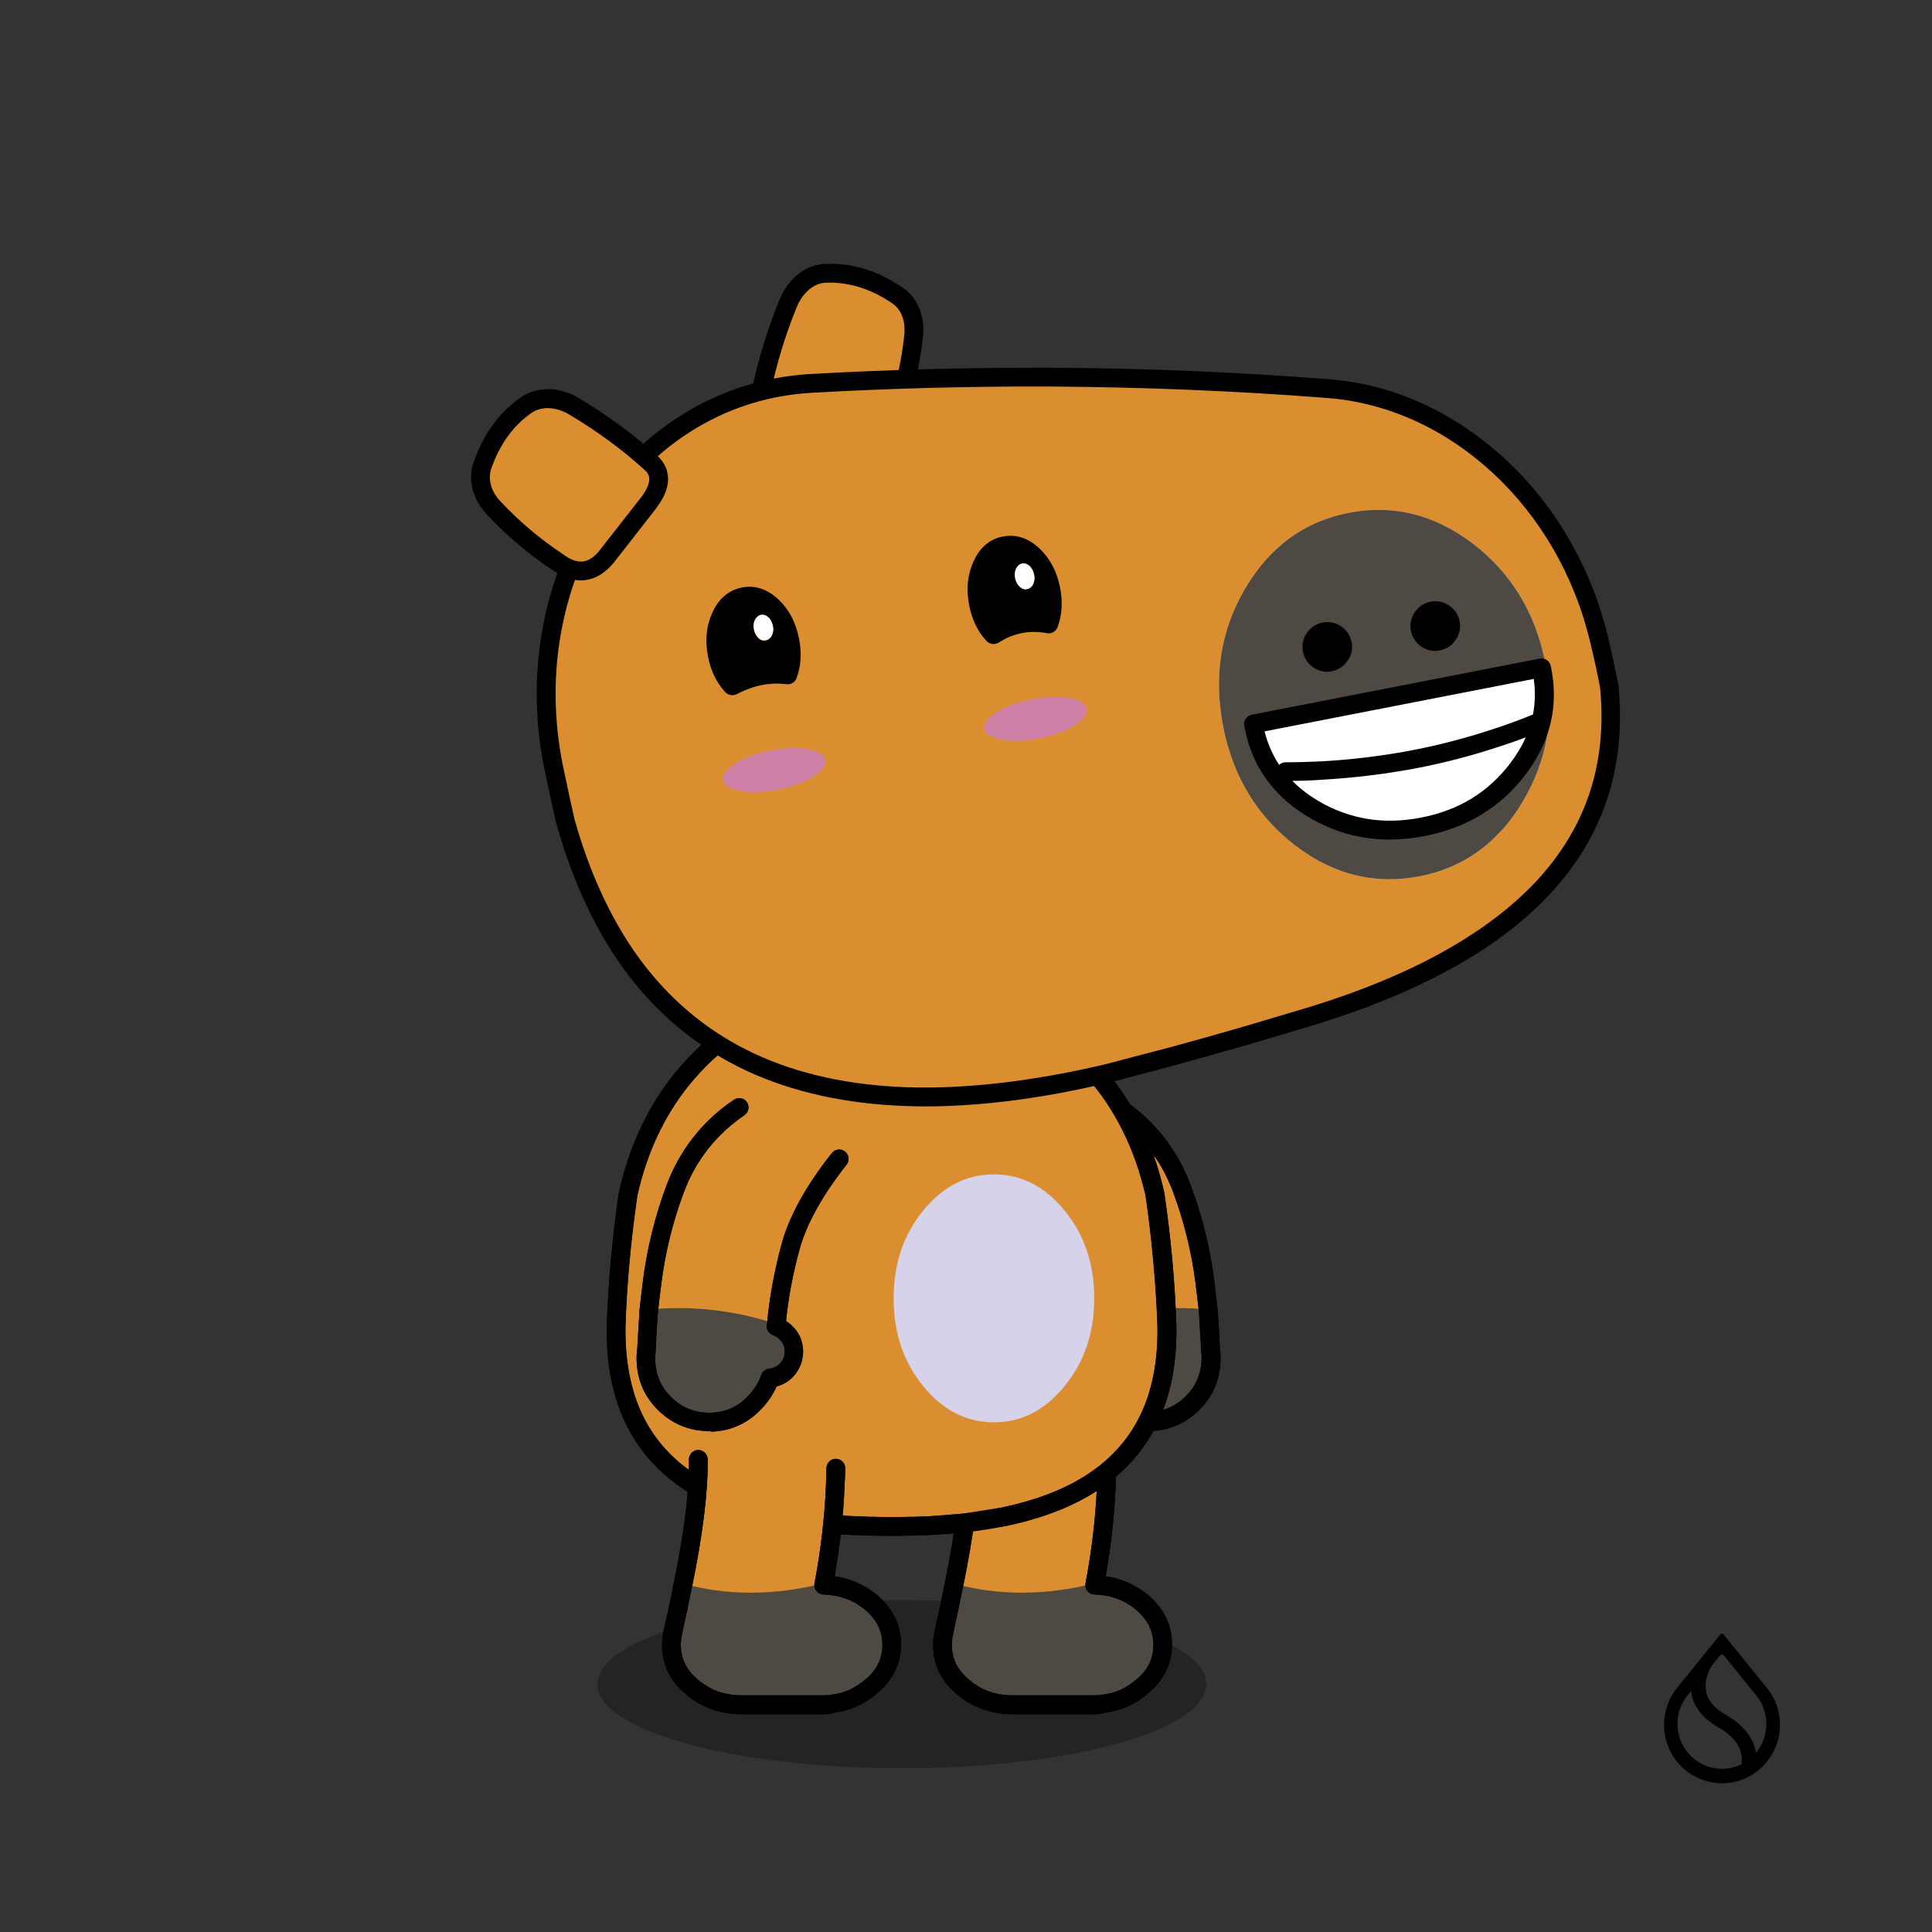 <svg version="1.1" xmlns="http://www.w3.org/2000/svg" xmlns:xlink="http://www.w3.org/1999/xlink" x="0px" y="0px" viewBox="0 0 3000 3000"><rect x="0" y="0" width="3000" height="3000" fill="#333333" stroke="none"/><ellipse opacity="0.3" cx="1400.4" cy="2615.2" rx="472.8" ry="130.6"></ellipse><g transform="matrix(-2.917, 0, 0, 2.917, 1880.95,1719.3)"><g transform="matrix(1, 0, 0, 1, 0, 0)"><path fill="#DA8E2F" d="M15.6,43.5c-6,16-10,32.3-12.1,49.1c-0.7,5.4-1.3,10.8-1.9,16.1c22.8-2.2,45.5,0.3,68,7.7
        c1.2-14,3.8-28.1,7.7-42.3c3.9-14.2,12.5-29.8,25.9-46.8L49.7,0C33.7,10.8,22.4,25.3,15.6,43.5z"></path><path fill="#4e4943" d="M74.5,118.4c-1.4-1.4-3.1-2.4-5-3c-22.6-7.4-45.2-9.9-68-7.7c-0.5,6.7-0.9,13.5-1.2,20.5
    C0,130-0.1,131.8,0,133.8c0.3,9.3,3.8,17.1,10.5,23.4c6.8,6.4,14.9,9.4,24.2,9.1c9.3-0.3,17.2-3.8,23.5-10.7
    c3.6-3.7,6.2-8,7.9-12.8c3.6-0.4,6.6-1.9,8.9-4.4c2.6-2.9,3.9-6.4,3.8-10.2C78.9,124.4,77.4,121.1,74.5,118.4z"></path></g><path d="M33.7,172.4c0.4,0,0.8,0,1.3,0c10.6-0.3,19.7-4.4,27-12.3c3.3-3.5,6-7.5,7.9-11.8c3.5-0.9,6.5-2.7,9-5.4c0,0,0,0,0,0
    c3.5-3.9,5.2-8.5,5.1-13.7c0,0,0,0,0,0c-0.2-5.3-2.2-9.7-6-13.3c-1-0.9-2-1.7-3.1-2.4c1.3-12.5,3.7-25.3,7.2-38.1
    c3.7-13.5,12.1-28.7,25-45.1c1.7-2.2,1.3-5.3-0.8-7c-2.2-1.7-5.3-1.3-7,0.8C85.5,41.6,76.5,57.9,72.4,72.7
    c-3.9,14.5-6.5,29-7.8,43.1c0,0.4,0,0.8,0,1.2c0.1,0.7,0.4,1.4,0.8,2c0.4,0.6,0.9,1.1,1.6,1.5c0.3,0.2,0.7,0.4,1.1,0.5
    c1.1,0.4,2.1,1,3,1.9c0,0,0.1,0.1,0.1,0.1c1.9,1.7,2.8,3.7,2.9,6.3c0.1,2.6-0.7,4.8-2.5,6.7c-1.5,1.6-3.4,2.5-5.8,2.8
    c-1.9,0.2-3.5,1.5-4.2,3.3c-1.5,4.1-3.7,7.8-6.8,11c0,0,0,0,0,0c-5.5,5.9-12.1,8.9-20,9.1c-8,0.2-14.8-2.3-20.6-7.8
    c-5.8-5.5-8.7-12-9-19.9c0,0,0-0.1,0-0.1c-0.1-1.6,0-3.2,0.2-4.6c0-0.2,0-0.3,0-0.5c0.4-6.9,0.8-13.7,1.2-20.3
    c0.6-5.3,1.2-10.7,1.9-16c2.1-16.3,6.1-32.4,11.9-48c6.4-17.1,17.2-30.9,32.3-41.1c2.3-1.5,2.9-4.7,1.3-6.9
    c-1.5-2.3-4.7-2.9-6.9-1.3C30.1,7.2,18,22.7,10.9,41.7C4.8,58,0.7,74.8-1.5,91.9c-0.7,5.4-1.3,10.9-1.9,16.2c0,0,0,0.1,0,0.1
    c0,0.1,0,0.1,0,0.2c-0.5,6.6-0.9,13.4-1.2,20.3c-0.3,2-0.4,4.1-0.3,6.3c0.3,10.6,4.4,19.6,12.1,26.9
    C14.6,168.9,23.5,172.4,33.7,172.4z"></path></g><g transform="matrix(-2.917, 0, 0, 2.917, 1880.95,1719.3)"><g transform="matrix( 1, 0, 0, 1, 0,0) "><path d="M33.7,172.4c0.4,0,0.8,0,1.3,0c10.6-0.3,19.7-4.4,27-12.3c3.3-3.5,6-7.5,7.9-11.8c3.5-0.9,6.5-2.7,9-5.4c0,0,0,0,0,0
    c3.5-3.9,5.2-8.5,5.1-13.7c0,0,0,0,0,0c-0.2-5.3-2.2-9.7-6-13.3c-1-0.9-2-1.7-3.1-2.4c1.3-12.5,3.7-25.3,7.2-38.1
    c3.7-13.5,12.1-28.7,25-45.1c1.7-2.2,1.3-5.3-0.8-7c-2.2-1.7-5.3-1.3-7,0.8C85.5,41.6,76.5,57.9,72.4,72.7
    c-3.9,14.5-6.5,29-7.8,43.1c0,0.4,0,0.8,0,1.2c0.1,0.7,0.4,1.4,0.8,2c0.4,0.6,0.9,1.1,1.6,1.5c0.3,0.2,0.7,0.4,1.1,0.5
    c1.1,0.4,2.1,1,3,1.9c0,0,0.1,0.1,0.1,0.1c1.9,1.7,2.8,3.7,2.9,6.3c0.1,2.6-0.7,4.8-2.5,6.7c-1.5,1.6-3.4,2.5-5.8,2.8
    c-1.9,0.2-3.5,1.5-4.2,3.3c-1.5,4.1-3.7,7.8-6.8,11c0,0,0,0,0,0c-5.5,5.9-12.1,8.9-20,9.1c-8,0.2-14.8-2.3-20.6-7.8
    c-5.8-5.5-8.7-12-9-19.9c0,0,0-0.1,0-0.1c-0.1-1.6,0-3.2,0.2-4.6c0-0.2,0-0.3,0-0.5c0.4-6.9,0.8-13.7,1.2-20.3
    c0.6-5.3,1.2-10.7,1.9-16c2.1-16.3,6.1-32.4,11.9-48c6.4-17.1,17.2-30.9,32.3-41.1c2.3-1.5,2.9-4.7,1.3-6.9
    c-1.5-2.3-4.7-2.9-6.9-1.3C30.1,7.2,18,22.7,10.9,41.7C4.8,58,0.7,74.8-1.5,91.9c-0.7,5.4-1.3,10.9-1.9,16.2c0,0,0,0.1,0,0.1
    c0,0.1,0,0.1,0,0.2c-0.5,6.6-0.9,13.4-1.2,20.3c-0.3,2-0.4,4.1-0.3,6.3c0.3,10.6,4.4,19.6,12.1,26.9
    C14.6,168.9,23.5,172.4,33.7,172.4z"></path></g></g><g transform="matrix(2.917, 0, 0, 2.917, 1463.45,1961.9)"><g transform="matrix(1, 0, 0, 1, 0, 0)"><path fill="#DA8E2F" d="M6,171.3L6,171.3c23.5,6.5,48.4,6.5,74.9,0c3.3-18,5.3-35.2,6.1-51.5c0.2-5.5,0.3-9,0.3-10.5l-73.1-5
    C14.5,121.4,11.8,143.8,6,171.3z"></path><path fill="#4e4943" d="M6,170.4c-1.5,7.7-3.1,15.6-5,23.7c-0.7,2.6-1,5.3-1,8.1c0,8.8,3.7,16.3,11,22.4c7.3,6.3,16.2,9.4,26.6,9.4
    h43.2c1.8,0,3.5-0.2,5.2-0.4c5.4-0.7,10.3-2.4,14.7-5.1c1.9-1.1,3.7-2.4,5.4-3.9c7.4-6.1,11-13.5,11-22.4
    c0-8.8-3.7-16.4-11-22.6c-5.8-4.8-12.5-7.8-20.1-8.9c-1.6-0.2-3.3-0.4-5.1-0.4C54.5,176.9,29.5,176.9,6,170.4z"></path></g><path d="M80.8,240H37.6C26,240,16,236.4,7.8,229.4c-8.5-7-12.8-15.8-12.8-26.2c0-3.2,0.4-6.3,1.2-9.3c1.8-7.9,3.5-15.6,4.9-23.2
c0-0.1,0-0.3,0.1-0.4c5.6-27.1,8.4-49.3,8.1-65.9c0-2.8,2.2-5,4.9-5.1c0,0,0,0,0.1,0c2.7,0,5,2.2,5,4.9
c0.2,17.3-2.6,40.1-8.3,67.8c0,0.1,0,0.2-0.1,0.3c-1.5,7.7-3.2,15.7-5,23.8c0,0.1,0,0.1,0,0.2c-0.6,2.2-0.9,4.5-0.9,6.8
c0,7.3,3,13.4,9.2,18.5c0,0,0,0,0.1,0.1c6.5,5.5,14.1,8.2,23.3,8.2h43.2c1.6,0,3.1-0.1,4.6-0.4c0,0,0.1,0,0.1,0
c4.7-0.6,8.9-2,12.7-4.4c0,0,0.1-0.1,0.1-0.1c1.6-0.9,3.1-2,4.6-3.3c0.1-0.1,0.1-0.1,0.2-0.1c6.2-5.1,9.2-11.2,9.2-18.5
c0-7.3-3-13.5-9.3-18.8c-5.1-4.3-10.9-6.8-17.6-7.7c-1.4-0.2-2.9-0.3-4.4-0.4c-0.2,0-0.3,0-0.5,0c-0.6-0.1-1.1-0.2-1.6-0.5
c-0.7-0.3-1.3-0.8-1.7-1.4c-0.5-0.6-0.8-1.2-1-2c-0.1-0.5-0.2-1.1-0.1-1.7c0-0.2,0-0.3,0.1-0.5c3.3-17.6,5.3-34.7,6-50.8
c0.2-5.4,0.3-8.9,0.3-10.4c0.1-2.8,2.3-4.9,5.1-4.9c2.8,0.1,5,2.3,4.9,5.1c0,1.6-0.1,5-0.4,10.6c-0.6,14.9-2.4,30.6-5.2,46.8
c8.4,1.2,16,4.6,22.5,9.9c0,0,0,0,0,0c8.5,7.2,12.8,16.1,12.8,26.4c0,10.3-4.3,19.1-12.8,26.1c-1.9,1.7-4,3.2-6.1,4.4
c-5,3.1-10.6,5-16.6,5.8C84.9,239.8,82.9,240,80.8,240C80.9,240,80.9,240,80.8,240z"></path></g><g transform="matrix(2.917, 0, 0, 2.917, 1463.45,1961.9)"><g transform="matrix( 1, 0, 0, 1, 0,0) "><path d="M80.8,240H37.6C26,240,16,236.4,7.8,229.4c-8.5-7-12.8-15.8-12.8-26.2c0-3.2,0.4-6.3,1.2-9.3c1.8-7.9,3.5-15.6,4.9-23.2
c0-0.1,0-0.3,0.1-0.4c5.6-27.1,8.4-49.3,8.1-65.9c0-2.8,2.2-5,4.9-5.1c0,0,0,0,0.1,0c2.7,0,5,2.2,5,4.9
c0.2,17.3-2.6,40.1-8.3,67.8c0,0.1,0,0.2-0.1,0.3c-1.5,7.7-3.2,15.7-5,23.8c0,0.1,0,0.1,0,0.2c-0.6,2.2-0.9,4.5-0.9,6.8
c0,7.3,3,13.4,9.2,18.5c0,0,0,0,0.1,0.1c6.5,5.5,14.1,8.2,23.3,8.2h43.2c1.6,0,3.1-0.1,4.6-0.4c0,0,0.1,0,0.1,0
c4.7-0.6,8.9-2,12.7-4.4c0,0,0.1-0.1,0.1-0.1c1.6-0.9,3.1-2,4.6-3.3c0.1-0.1,0.1-0.1,0.2-0.1c6.2-5.1,9.2-11.2,9.2-18.5
c0-7.3-3-13.5-9.3-18.8c-5.1-4.3-10.9-6.8-17.6-7.7c-1.4-0.2-2.9-0.3-4.4-0.4c-0.2,0-0.3,0-0.5,0c-0.6-0.1-1.1-0.2-1.6-0.5
c-0.7-0.3-1.3-0.8-1.7-1.4c-0.5-0.6-0.8-1.2-1-2c-0.1-0.5-0.2-1.1-0.1-1.7c0-0.2,0-0.3,0.1-0.5c3.3-17.6,5.3-34.7,6-50.8
c0.2-5.4,0.3-8.9,0.3-10.4c0.1-2.8,2.3-4.9,5.1-4.9c2.8,0.1,5,2.3,4.9,5.1c0,1.6-0.1,5-0.4,10.6c-0.6,14.9-2.4,30.6-5.2,46.8
c8.4,1.2,16,4.6,22.5,9.9c0,0,0,0,0,0c8.5,7.2,12.8,16.1,12.8,26.4c0,10.3-4.3,19.1-12.8,26.1c-1.9,1.7-4,3.2-6.1,4.4
c-5,3.1-10.6,5-16.6,5.8C84.9,239.8,82.9,240,80.8,240C80.9,240,80.9,240,80.8,240z"></path></g></g><g transform="matrix(2.917, 0, 0, 2.917, 956.5,1516.1)"><g transform="matrix(1, 0, 0, 1, 0, 0)"><g><path fill="#DA8E2F" d="M293.3,186.1c-0.8-22.8-2.9-46.2-6.4-70.2c-5.8-25.7-16.5-47.5-32.3-65.5C241.5,35.6,225,23.3,205,13.8
					c-15-7.2-31.1-11.7-48.1-13.4h-0.1c-0.2,0-0.4-0.1-0.7-0.1c-0.7,0-1.5-0.1-2.2-0.1l-2.6,0c-0.2,0-0.4,0-0.6,0h-1.4
					c-0.3,0-0.7,0-1,0H145c-0.3,0-0.7,0-1.1,0c0,0-0.1,0-0.1,0h-1.2c-0.4,0-0.8,0-1.1,0c-1.1,0-2.1,0.1-3.2,0.1
					c-0.4,0-0.8,0.1-1.2,0.1c-17.2,1.7-33.5,6.2-48.8,13.5C44.2,34.9,16.9,69,6.4,115.9c-3.5,24-5.6,47.3-6.4,70.2
					c-1.3,69,43.7,104.5,134.8,106.6c0.5,0,1.1,0,1.6,0l5.4,0.1c0.3,0,0.7,0,1.1,0h0.9c0.1,0,0.1,0,0.1,0h1.1c0.3,0,0.5,0,0.8,0h2.9
					c0.2,0,0.4,0,0.5,0c0,0,0.1,0,0.2,0c0.6,0,1.3,0,1.9,0l5.4-0.1c0.5,0,1.1,0,1.6,0C249.6,290.6,294.5,255.1,293.3,186.1z"></path></g></g><g><path d="M151.4,297.8h-9.5c0,0-0.1,0-0.1,0l-5.4-0.1h-1.6c0,0-0.1,0-0.1,0c-23.1-0.5-43.6-3.2-60.9-8
				c-17.6-4.9-32.4-12-44.1-21.3C6,249.7-5.6,222-4.9,186c0,0,0-0.1,0-0.1c0.8-22.9,2.9-46.7,6.4-70.7c0-0.1,0-0.2,0.1-0.4
				C7,90.7,16.8,69.6,30.9,52C45,34.5,63.6,20.1,86.2,9.2c15.7-7.6,32.7-12.3,50.4-14c0,0,0.1,0,0.1,0c0.4,0,0.8-0.1,1.1-0.1
				c0.1,0,0.2,0,0.3,0l3-0.1c0.4,0,0.9-0.1,1.4-0.1h8.2c0.3,0,0.7,0,1,0.1l2.4,0.1c0.1,0,0.1,0,0.2,0c0.3,0,0.6,0,1,0
				c0.5,0,1,0.1,1.5,0.1c0,0,0,0,0,0c0.2,0,0.5,0.1,0.7,0.1c17.5,1.8,34.2,6.4,49.7,13.9c20.5,9.8,37.7,22.6,51.1,37.9
				c16.3,18.5,27.6,41.3,33.5,67.7c0,0.1,0.1,0.2,0.1,0.4c3.5,24,5.7,47.8,6.4,70.7c0,0,0,0.1,0,0.1c0.6,36-11,63.7-34.7,82.4
				c-11.7,9.3-26.6,16.4-44.1,21.3c-17.3,4.8-37.8,7.5-60.9,8c0,0-0.1,0-0.1,0h-1.6L151.4,297.8
				C151.5,297.8,151.5,297.8,151.4,297.8z M141.9,287.8h9.5l5.4-0.1c0,0,0.1,0,0.1,0h1.5c44.2-1,77.5-10.2,99-27.1
				c10.5-8.3,18.4-18.7,23.5-30.9c5.2-12.3,7.6-27,7.3-43.4c-0.8-22.4-2.9-45.8-6.3-69.4c-5.6-24.7-16.1-45.9-31.2-63.1
				c-12.6-14.3-28.7-26.2-48-35.5c-14.4-6.9-30-11.3-46.3-12.9c-0.1,0-0.3,0-0.4,0c-0.1,0-0.3,0-0.4-0.1c-0.7,0-1.3-0.1-2-0.1
				L151.2,5c-0.2,0-0.4,0-0.6,0h-8c-0.2,0-0.4,0-0.6,0c-0.1,0-0.2,0-0.3,0l-3.1,0.1c-0.3,0-0.7,0.1-1.1,0.1c-16.5,1.6-32.4,6-47,13
				c-21.3,10.2-38.7,23.7-51.8,40c-13.1,16.3-22.3,36-27.3,58.6c-3.4,23.6-5.6,46.9-6.3,69.4c-0.3,16.4,2.2,31.1,7.3,43.4
				c5.1,12.2,13,22.6,23.5,30.9c21.5,17,54.8,26.1,99,27.1h1.5c0,0,0.1,0,0.1,0L141.9,287.8z"></path></g></g><g transform="matrix(2.917, 0, 0, 2.917, 956.5,1516.1)"><g transform="matrix(1, 0, 0, 1, 0, 0)"><g fill="#D5D2EA"><path d="M201.2,105.4c-14.7,0-27.3,6.5-37.8,19.4c-10.4,12.9-15.6,28.4-15.6,46.6s5.2,33.7,15.6,46.6
        c10.5,12.9,23.1,19.4,37.8,19.4c14.7,0,27.3-6.5,37.7-19.4c10.5-12.9,15.7-28.4,15.7-46.6c0-18.2-5.2-33.8-15.7-46.6
        C228.5,111.9,215.9,105.4,201.2,105.4z"></path></g><path d="M151.4,297.8h-9.5c0,0-0.1,0-0.1,0l-5.4-0.1h-1.6c0,0-0.1,0-0.1,0c-2.8-0.1-5.6-0.2-8.3-0.3c-29.2-1.4-53.8-6.4-73.2-15 c-19.8-8.8-34.8-21.5-44.5-37.7C-0.7,228.7-5.4,209-4.9,186c0,0,0-0.1,0-0.1c0.8-22.9,2.9-46.7,6.4-70.7c0-0.1,0-0.2,0.1-0.4 C7,90.7,16.8,69.6,30.9,52C45,34.5,63.6,20.1,86.2,9.2c3.6-1.7,7.3-3.3,11-4.7c12.5-4.8,25.7-7.9,39.4-9.2c0,0,0.1,0,0.1,0l0.3,0 c0.3,0,0.5,0,0.8-0.1c0.1,0,0.2,0,0.3,0l3-0.1c0.4,0,0.9-0.1,1.4-0.1h8.2c0.3,0,0.7,0,1,0.1l2.4,0.1c0.1,0,0.1,0,0.2,0 c0.3,0,0.6,0,1,0c0.5,0,1,0.1,1.5,0.1c0,0,0,0,0,0c0.2,0,0.4,0.1,0.7,0.1c17.5,1.8,34.2,6.4,49.7,13.9c1.4,0.7,2.8,1.4,4.2,2.1 c21.4,10.9,39,25.2,52.4,42.4c13.4,17.2,22.8,37.8,28,61.1c0,0.1,0.1,0.2,0.1,0.4c3.5,24,5.7,47.8,6.4,70.7c0,0,0,0.1,0,0.1 c0.4,23-4.2,42.7-13.8,58.7c-11.4,19.2-30.1,33.3-55.6,42c-6.2,2.1-13,4-20,5.5c-0.9,0.2-1.8,0.4-2.6,0.5c-0.1,0-0.1,0-0.2,0 l-19.2,3c-0.1,0-0.3,0-0.4,0l-20.3,1.6c-0.1,0-0.2,0-0.2,0c-2.4,0.1-4.8,0.1-7.2,0.2c0,0-0.1,0-0.1,0h-1.6L151.4,297.8 C151.5,297.8,151.5,297.8,151.4,297.8z M141.9,287.8h9.5l5.4-0.1c0,0,0.1,0,0.1,0h1.5c2.3-0.1,4.7-0.1,7-0.2l20-1.6l19-3 c0.8-0.2,1.6-0.3,2.4-0.5c6.6-1.4,13-3.2,18.8-5.2c23.2-7.9,40.1-20.6,50.3-37.7c8.6-14.4,12.7-32.3,12.4-53.4 c-0.8-22.4-2.9-45.8-6.3-69.4c-4.9-21.8-13.7-41-26.1-57c-12.5-16-29-29.4-49-39.6c-1.3-0.7-2.6-1.3-4-2 c-14.4-6.9-30-11.3-46.3-12.9c-0.1,0-0.3,0-0.4,0c-0.1,0-0.3,0-0.4-0.1c-0.7,0-1.3-0.1-2-0.1L151.2,5c-0.2,0-0.4,0-0.6,0h-8 c-0.2,0-0.4,0-0.6,0c-0.1,0-0.2,0-0.3,0l-3.1,0.1c-0.2,0-0.5,0-0.8,0.1l-0.3,0c-12.8,1.2-25.1,4.1-36.8,8.6 c-3.5,1.3-6.9,2.8-10.3,4.4c-21.3,10.2-38.7,23.7-51.8,40c-13.1,16.3-22.3,36-27.3,58.6c-3.4,23.6-5.6,46.9-6.3,69.4 c-0.4,21.1,3.8,39,12.3,53.4c8.6,14.4,22.1,25.8,39.9,33.7c18.3,8.1,41.7,12.9,69.6,14.2c2.6,0.1,5.3,0.2,8,0.3h1.5 c0,0,0.1,0,0.1,0L141.9,287.8z"></path></g></g><g transform="matrix(2.917, 0, 0, 2.917, 1042.6,1961.9)"><g transform="matrix(1, 0, 0, 1, 0, 0)"><path fill="#DA8E2F" d="M6,171.3L6,171.3c23.5,6.5,48.4,6.5,74.9,0c3.3-18,5.3-35.2,6.1-51.5c0.2-5.5,0.3-9,0.3-10.5l-73.1-5
					C14.5,121.4,11.8,143.8,6,171.3z"></path><path fill="#4e4943" d="M6,170.4c-1.5,7.7-3.1,15.6-5,23.7c-0.7,2.6-1,5.3-1,8.1c0,8.8,3.7,16.3,11,22.4c7.3,6.3,16.2,9.4,26.6,9.4
    h43.2c1.8,0,3.5-0.2,5.2-0.4c5.4-0.7,10.3-2.4,14.7-5.1c1.9-1.1,3.7-2.4,5.4-3.9c7.4-6.1,11-13.5,11-22.4
    c0-8.8-3.7-16.4-11-22.6c-5.8-4.8-12.5-7.8-20.1-8.9c-1.6-0.2-3.3-0.4-5.1-0.4C54.5,176.9,29.5,176.9,6,170.4z"></path><path d="M80.8,240H37.6C26,240,16,236.4,7.8,229.4c-8.5-7-12.8-15.8-12.8-26.2c0-3.2,0.4-6.3,1.2-9.3c1.8-7.8,3.5-15.6,4.9-23.2
				c0-0.1,0-0.3,0.1-0.4c5.6-27.1,8.4-49.3,8.1-65.9c0-2.8,2.2-5,4.9-5.1c2.8,0,5,2.2,5.1,4.9c0.2,17.3-2.6,40.1-8.3,67.8
				c0,0.1,0,0.2-0.1,0.3c-1.5,7.7-3.2,15.7-5,23.8c0,0.1,0,0.1,0,0.2c-0.6,2.2-0.9,4.5-0.9,6.8c0,7.3,3,13.4,9.2,18.5
				c0,0,0,0,0.1,0.1c6.5,5.5,14.1,8.2,23.3,8.2h43.2c1.6,0,3.1-0.1,4.6-0.4c0,0,0.1,0,0.1,0c4.7-0.6,8.9-2,12.7-4.4
				c0,0,0.1-0.1,0.1-0.1c1.6-0.9,3.1-2,4.6-3.3c0.1-0.1,0.1-0.1,0.2-0.1c6.2-5.1,9.2-11.2,9.2-18.5c0-7.4-3-13.5-9.3-18.8
				c-5.1-4.3-10.9-6.8-17.6-7.7c-1.4-0.2-2.9-0.3-4.4-0.4c-0.2,0-0.3,0-0.5,0c-0.6-0.1-1.1-0.2-1.6-0.5c-0.7-0.3-1.3-0.8-1.7-1.4
				c-0.5-0.6-0.8-1.2-1-2c-0.1-0.5-0.2-1.1-0.1-1.7c0-0.2,0-0.3,0.1-0.5c3.3-17.6,5.3-34.7,6-50.8c0.2-5.4,0.3-8.9,0.3-10.4
				c0.1-2.7,2.3-4.9,5-4.9c0,0,0.1,0,0.1,0c2.8,0.1,5,2.3,4.9,5.1c0,1.6-0.1,5-0.4,10.6c-0.6,14.9-2.4,30.6-5.2,46.8
				c8.4,1.2,16,4.6,22.5,9.9c0,0,0,0,0,0c8.5,7.2,12.8,16.1,12.8,26.4c0,10.3-4.3,19.1-12.8,26.1c-1.9,1.7-4,3.2-6.1,4.4
				c-5,3.1-10.6,5-16.6,5.8C84.9,239.8,82.9,240,80.8,240C80.9,240,80.9,240,80.8,240z"></path></g></g><g transform="matrix(2.917, 0, 0, 2.917, 1042.6,1961.9)"><g transform="matrix( 1, 0, 0, 1, 0,0) "><path d="M80.8,240H37.6C26,240,16,236.4,7.8,229.4c-8.5-7-12.8-15.8-12.8-26.2c0-3.2,0.4-6.3,1.2-9.3c1.8-7.8,3.5-15.6,4.9-23.2
				c0-0.1,0-0.3,0.1-0.4c5.6-27.1,8.4-49.3,8.1-65.9c0-2.8,2.2-5,4.9-5.1c2.8,0,5,2.2,5.1,4.9c0.2,17.3-2.6,40.1-8.3,67.8
				c0,0.1,0,0.2-0.1,0.3c-1.5,7.7-3.2,15.7-5,23.8c0,0.1,0,0.1,0,0.2c-0.6,2.2-0.9,4.5-0.9,6.8c0,7.3,3,13.4,9.2,18.5
				c0,0,0,0,0.1,0.1c6.5,5.5,14.1,8.2,23.3,8.2h43.2c1.6,0,3.1-0.1,4.6-0.4c0,0,0.1,0,0.1,0c4.7-0.6,8.9-2,12.7-4.4
				c0,0,0.1-0.1,0.1-0.1c1.6-0.9,3.1-2,4.6-3.3c0.1-0.1,0.1-0.1,0.2-0.1c6.2-5.1,9.2-11.2,9.2-18.5c0-7.4-3-13.5-9.3-18.8
				c-5.1-4.3-10.9-6.8-17.6-7.7c-1.4-0.2-2.9-0.3-4.4-0.4c-0.2,0-0.3,0-0.5,0c-0.6-0.1-1.1-0.2-1.6-0.5c-0.7-0.3-1.3-0.8-1.7-1.4
				c-0.5-0.6-0.8-1.2-1-2c-0.1-0.5-0.2-1.1-0.1-1.7c0-0.2,0-0.3,0.1-0.5c3.3-17.6,5.3-34.7,6-50.8c0.2-5.4,0.3-8.9,0.3-10.4
				c0.1-2.7,2.3-4.9,5-4.9c0,0,0.1,0,0.1,0c2.8,0.1,5,2.3,4.9,5.1c0,1.6-0.1,5-0.4,10.6c-0.6,14.9-2.4,30.6-5.2,46.8
				c8.4,1.2,16,4.6,22.5,9.9c0,0,0,0,0,0c8.5,7.2,12.8,16.1,12.8,26.4c0,10.3-4.3,19.1-12.8,26.1c-1.9,1.7-4,3.2-6.1,4.4
				c-5,3.1-10.6,5-16.6,5.8C84.9,239.8,82.9,240,80.8,240C80.9,240,80.9,240,80.8,240z"></path></g></g><g transform="matrix(2.917, 0, 0, 2.917, 1002.9,1719.3)"><g transform="matrix(1, 0, 0, 1, 0, 0)"><path fill="#DA8E2F" d="M15.6,43.5c-6,16-10,32.3-12.1,49.1c-0.7,5.4-1.3,10.8-1.9,16.1c22.8-2.2,45.5,0.3,68,7.7
        c1.2-14,3.8-28.1,7.7-42.3c3.9-14.2,12.5-29.8,25.9-46.8L49.7,0C33.7,10.8,22.4,25.3,15.6,43.5z"></path><path fill="#4e4943" d="M74.5,118.4c-1.4-1.4-3.1-2.4-5-3c-22.6-7.4-45.2-9.9-68-7.7c-0.5,6.7-0.9,13.5-1.2,20.5
    C0,130,0,131.8,0.1,133.8c0.3,9.3,3.8,17.1,10.5,23.4c6.8,6.4,14.9,9.4,24.2,9.1c9.3-0.3,17.2-3.8,23.5-10.7
    c3.6-3.7,6.2-8,7.9-12.8c3.6-0.4,6.6-1.9,8.9-4.4c2.6-2.9,3.9-6.4,3.8-10.2C78.9,124.4,77.4,121.1,74.5,118.4z"></path><path d="M33.7,172.4c-10.1,0-19-3.5-26.5-10.5c-7.7-7.3-11.8-16.3-12.1-26.9c-0.1-2.2,0-4.3,0.3-6.3c0.4-6.9,0.8-13.7,1.2-20.3
    c0,0,0-0.1,0-0.1c0,0,0,0,0,0v0c0,0,0-0.1,0-0.1c0.6-5.4,1.2-10.8,1.9-16.2c2.2-17.1,6.4-34,12.4-50.2c7.1-19,19.2-34.5,36-45.8
    c2.3-1.5,5.4-0.9,6.9,1.3c1.5,2.3,0.9,5.4-1.3,6.9c-15,10.2-25.9,24-32.3,41.1c-5.8,15.5-9.8,31.7-11.9,48
    c-0.7,5.3-1.3,10.7-1.9,16c-0.5,6.6-0.9,13.4-1.2,20.3c0,0.2,0,0.3,0,0.5c-0.2,1.4-0.3,3-0.2,4.6c0,0,0,0.1,0,0.1
    c0.2,8,3.2,14.5,9,20c5.8,5.5,12.6,8,20.6,7.8c8-0.2,14.5-3.2,20-9.1c0,0,0,0,0,0c3.1-3.2,5.4-6.9,6.8-11
    c0.6-1.8,2.3-3.1,4.2-3.3c2.4-0.3,4.3-1.2,5.8-2.8c1.8-2,2.6-4.1,2.5-6.7c-0.1-2.6-1-4.6-2.9-6.3c0,0-0.1-0.1-0.1-0.1
    c-0.9-0.9-1.9-1.5-3-1.9c-0.4-0.1-0.7-0.3-1.1-0.5c-0.6-0.4-1.2-0.9-1.6-1.5c-0.4-0.6-0.7-1.3-0.8-2.1c-0.1-0.4-0.1-0.8,0-1.2
    c1.3-14.2,3.9-28.7,7.8-43.1c4-14.8,13-31.2,26.8-48.6c1.7-2.2,4.9-2.5,7-0.8c2.2,1.7,2.5,4.9,0.8,7
    c-12.9,16.4-21.3,31.6-25,45.1c-3.5,12.7-5.9,25.5-7.2,38.1c1.1,0.7,2.1,1.5,3.1,2.4c3.8,3.6,5.8,8,6,13.3c0,0,0,0,0,0
    c0.1,5.2-1.6,9.8-5.1,13.7c0,0,0,0,0,0c-2.5,2.7-5.5,4.5-9,5.4c-1.9,4.3-4.6,8.3-7.9,11.8c-7.3,7.8-16.4,12-27,12.3
    C34.5,172.4,34.1,172.4,33.7,172.4z"></path></g></g><g transform="matrix(2.917, 0, 0, 2.917, 1002.9,1719.3)"><g transform="matrix( 1, 0, 0, 1, 0,0) "><path d="M33.7,172.4c-10.1,0-19-3.5-26.5-10.5c-7.7-7.3-11.8-16.3-12.1-26.9c-0.1-2.2,0-4.3,0.3-6.3c0.4-6.9,0.8-13.7,1.2-20.3
    c0,0,0-0.1,0-0.1c0,0,0,0,0,0v0c0,0,0-0.1,0-0.1c0.6-5.4,1.2-10.8,1.9-16.2c2.2-17.1,6.4-34,12.4-50.2c7.1-19,19.2-34.5,36-45.8
    c2.3-1.5,5.4-0.9,6.9,1.3c1.5,2.3,0.9,5.4-1.3,6.9c-15,10.2-25.9,24-32.3,41.1c-5.8,15.5-9.8,31.7-11.9,48
    c-0.7,5.3-1.3,10.7-1.9,16c-0.5,6.6-0.9,13.4-1.2,20.3c0,0.2,0,0.3,0,0.5c-0.2,1.4-0.3,3-0.2,4.6c0,0,0,0.1,0,0.1
    c0.2,8,3.2,14.5,9,20c5.8,5.5,12.6,8,20.6,7.8c8-0.2,14.5-3.2,20-9.1c0,0,0,0,0,0c3.1-3.2,5.4-6.9,6.8-11
    c0.6-1.8,2.3-3.1,4.2-3.3c2.4-0.3,4.3-1.2,5.8-2.8c1.8-2,2.6-4.1,2.5-6.7c-0.1-2.6-1-4.6-2.9-6.3c0,0-0.1-0.1-0.1-0.1
    c-0.9-0.9-1.9-1.5-3-1.9c-0.4-0.1-0.7-0.3-1.1-0.5c-0.6-0.4-1.2-0.9-1.6-1.5c-0.4-0.6-0.7-1.3-0.8-2.1c-0.1-0.4-0.1-0.8,0-1.2
    c1.3-14.2,3.9-28.7,7.8-43.1c4-14.8,13-31.2,26.8-48.6c1.7-2.2,4.9-2.5,7-0.8c2.2,1.7,2.5,4.9,0.8,7
    c-12.9,16.4-21.3,31.6-25,45.1c-3.5,12.7-5.9,25.5-7.2,38.1c1.1,0.7,2.1,1.5,3.1,2.4c3.8,3.6,5.8,8,6,13.3c0,0,0,0,0,0
    c0.1,5.2-1.6,9.8-5.1,13.7c0,0,0,0,0,0c-2.5,2.7-5.5,4.5-9,5.4c-1.9,4.3-4.6,8.3-7.9,11.8c-7.3,7.8-16.4,12-27,12.3
    C34.5,172.4,34.1,172.4,33.7,172.4z"></path></g></g><g transform="matrix(2.917, 0, 0, 2.917, 1097.75,348.85)"><g transform="matrix(-0.8, 0.601, 0.601, 0.8, 80.75,8.45)"><g transform="matrix(1, 0, 0, 1, 0, 0)"><g fill="#DA8E2F"><path d="M44.4,89.1c2.2,1.4,4.5,2.8,6.8,4.2c2.2,1.3,4.4,2.2,6.6,2.7L67,84.1C60.5,92.1,52.9,93.8,44.4,89.1
                                             M98.8,43.5c-1.4-2.4-3.2-4.7-5.4-6.8c-0.6-0.6-1.2-1.1-1.8-1.7c4.9,5.2,4.3,11.9-1.8,20.1L98.8,43.5z"></path><path d="M91.6,34.9c-0.5-0.5-1.1-1-1.6-1.5C78,22.7,64.5,12.8,49.7,4c-4.2-2.5-8.6-3.8-13.2-4
                                            C32-0.1,28.1,0.9,24.7,3.1C13.6,10.7,5.7,21.7,0.9,36c-1.2,3.5-1.2,7.3-0.1,11.4c1.1,4,3.3,7.6,6.5,10.9
                                            c9.9,10.6,21,20,33.1,28.1c1.3,0.9,2.6,1.7,3.9,2.5c8.5,4.7,16,3,22.6-5l22.7-29C95.9,46.8,96.5,40.1,91.6,34.9z"></path></g><g><path d="M65.7,92.3c1.8-1.4,3.5-3,5.2-5c0,0,0,0,0-0.1c0,0,0-0.1,0.1-0.1l22.7-29c0,0,0,0,0.1-0.1c0,0,0-0.1,0.1-0.1
                                        c3.6-4.9,5.6-9.4,6-13.7c0.4-4.8-1.2-9.2-4.6-12.8c-0.1-0.1-0.1-0.1-0.2-0.2c-0.5-0.5-1.1-1-1.6-1.5c0,0,0,0,0,0
                                        C81.1,18.8,67.3,8.7,52.3-0.3c0,0,0,0,0,0C47.3-3.2,42.1-4.8,36.8-5c0,0,0,0-0.1,0C31.2-5.2,26.2-3.8,22-1c0,0-0.1,0-0.1,0.1
                                        C9.9,7.2,1.3,19.1-3.8,34.5C-5.3,39-5.4,43.8-4,48.8c0,0,0,0,0,0c1.4,4.7,3.9,9.1,7.7,13c10.2,10.8,21.6,20.5,34,28.8
                                        c1.3,0.9,2.7,1.8,4,2.6c0.1,0,0.1,0.1,0.2,0.1c0.1,0,0.1,0.1,0.2,0.1C50.5,98.1,58.7,97.7,65.7,92.3z M63.2,81
                                        c-5,6.1-9.9,7.2-16.2,3.8c-1.2-0.8-2.5-1.6-3.7-2.4C31.5,74.5,20.6,65.3,11,55c0,0,0,0,0,0c-2.6-2.8-4.4-5.6-5.3-8.8
                                        c-0.9-3.1-0.9-5.9,0-8.5c4.4-13.2,11.8-23.4,21.8-30.3C30,5.7,32.9,4.9,36.4,5c3.8,0.2,7.3,1.3,10.8,3.3
                                        c14.4,8.6,27.7,18.3,39.5,28.9c0.5,0.4,0.9,0.9,1.4,1.3c1.4,1.5,4.2,4.8-2.3,13.5L63.2,81z"></path></g></g></g></g><g transform="matrix(2.917, 0, 0, 2.917, 848.15,585.65)"><g transform="matrix(1, 0, 0, 1, 0, 0)"><path fill="#DA8E2F" d="M540.4,89c-9.1-15.7-20-29.5-32.9-41.5c-13-12-27.1-21.6-42.5-28.7c-15.8-7.2-32.1-11.5-48.9-12.7
					c-48.7-3.8-97.8-5.9-147.3-6.1c-1.7,0-3.4,0-5.1,0c-40.5-0.1-81.2,1-122.3,3.3C118.4,4.5,97,11,77.3,22.8
					c-7.8,4.7-15.1,10-21.8,16c-9.7,8.6-18.3,18.5-25.9,29.8C16.6,87.8,7.9,109.3,3.4,132.9c-4.7,24.6-4.5,49.6,0.6,75
					c2,9.6,4,19.1,6.1,28.5c35.3,126.3,131.4,171.1,288.1,134.4l32.9-8.6c2.5-0.7,4.9-1.3,7.4-2c19.9-5.4,39.7-11.2,59.6-17.2
					c120.1-34.7,175.9-94.1,167.6-178.3c-1.6-7.9-3.3-15.9-5.2-23.9C556.4,122.3,549.7,105.1,540.4,89z"></path></g></g><g transform="matrix(2.917, 0, 0, 2.917, 848.15,585.65)"><g transform="matrix(1, 0, 0, 1, 0, 0)"><g fill="#D5D2EA"><path d="M531.9,152.4c-5.2-26.7-18-47.9-38.4-63.6c-20.4-15.6-42.5-21.2-66.2-16.6c-23.7,4.6-42,18-55.1,40.1
          c-13.1,22.1-17,46.6-11.9,73.3c0.8,4.3,1.9,8.5,3.1,12.5c6.4,21,18.2,38,35.2,51.1c5.4,4.1,10.8,7.5,16.4,10.2
          c15.7,7.6,32.3,9.7,49.8,6.3c16.7-3.2,30.8-10.8,42.2-22.8c2.7-2.7,5.2-5.7,7.5-8.9c1.9-2.6,3.8-5.4,5.5-8.4
          C533.1,203.6,537.1,179.1,531.9,152.4z"></path></g><path fill="#4e4943" d="M531.9,152.4c-5.2-26.7-18-47.9-38.4-63.6c-20.4-15.6-42.5-21.2-66.2-16.6c-23.7,4.6-42,18-55.1,40.1
					c-13.1,22.1-17,46.6-11.9,73.3c0.8,4.3,1.9,8.5,3.1,12.5c6.4,21,18.2,38,35.2,51.1c5.4,4.1,10.8,7.5,16.4,10.2
					c15.7,7.6,32.3,9.7,49.8,6.3c16.7-3.2,30.8-10.8,42.2-22.8c2.7-2.7,5.2-5.7,7.5-8.9c1.9-2.6,3.8-5.4,5.5-8.4
					C533.1,203.6,537.1,179.1,531.9,152.4z"></path><path d="M201.7,388.2c-3.3,0-6.5-0.1-9.7-0.2c-32.1-1-60.9-7.4-85.4-18.8C82,357.7,61,340.8,44.1,318.8
				C27.4,297,14.4,269.7,5.4,237.7c0-0.1,0-0.2-0.1-0.2c-2.1-9.4-4.2-19-6.2-28.5c-5.3-25.9-5.5-51.8-0.7-77
				c4.6-24.2,13.7-46.4,26.9-66.1c7.8-11.6,16.8-21.9,26.7-30.7c7-6.2,14.6-11.8,22.6-16.6C95,6.4,117.4-0.4,141.1-1.7
				c41-2.3,82.3-3.4,122.6-3.3c1.7,0,3.4,0,5.1,0c49.4,0.2,99.1,2.3,147.7,6.1c17.3,1.3,34.3,5.7,50.5,13.2
				c15.8,7.3,30.5,17.3,43.8,29.6c13.2,12.2,24.6,26.6,33.8,42.6c9.5,16.4,16.5,34.2,20.9,52.9c0,0,0,0,0,0
				c1.9,8.1,3.6,16.2,5.2,24.1c0,0.2,0.1,0.3,0.1,0.5c2.1,21.7,0.1,42-6,60.6c-6.2,18.6-16.6,35.8-31,51.1
				c-14.3,15.2-32.9,29-55.2,40.9c-22.2,11.9-48.8,22.3-79,31c-19.8,6-39.9,11.8-59.7,17.2c-2.5,0.7-5,1.4-7.5,2.1l-32.9,8.7
				c0,0-0.1,0-0.1,0C264,384,231.1,388.2,201.7,388.2z M15,235.1c8.6,30.7,21.1,56.9,37,77.6c15.9,20.6,35.6,36.6,58.8,47.4
				c23.3,10.9,50.7,16.9,81.5,17.9c31,1,66.3-3.1,104.8-12.1l32.8-8.6c2.4-0.6,4.9-1.3,7.4-2c19.8-5.4,39.8-11.2,59.5-17.2
				c0,0,0,0,0.1,0c29.5-8.5,55.5-18.7,77-30.3c21.4-11.5,39.1-24.6,52.7-39c13.4-14.3,23.1-30.2,28.8-47.4
				c5.7-17.1,7.6-36.1,5.6-56.2c-1.5-7.8-3.2-15.7-5.1-23.5c-4.2-17.8-10.8-34.6-19.8-50.2c-8.8-15.2-19.5-28.7-32-40.3
				c-12.5-11.6-26.4-21-41.2-27.8c-15.2-6.9-31-11.1-47.1-12.3C367.4,7.3,318,5.3,268.8,5c-1.7,0-3.4,0-5.1,0
				c-40.2-0.1-81.2,1-122,3.3c-22.1,1.2-42.9,7.5-61.8,18.8c-7.5,4.5-14.6,9.7-21.1,15.5c-9.3,8.3-17.8,18-25.1,28.9
				C21.2,90,12.7,111,8.3,133.8c-4.6,23.8-4.4,48.4,0.6,73.1C10.9,216.3,12.9,225.8,15,235.1z"></path></g></g><g transform="matrix(2.917, 0, 0, 2.917, 2037.2,948.05)"><g transform="matrix(1, 0, 0, 1, 0, 0)"><path d="M16.3,17.8c-0.4-2.2-1.6-4-3.5-5.2c-1.9-1.3-3.9-1.7-6.1-1.2c-2.2,0.4-4,1.6-5.2,3.4s-1.7,3.9-1.2,6.1s1.6,4,3.4,5.2
            c1.9,1.3,3.9,1.7,6.1,1.3s4-1.6,5.2-3.5C16.3,22.1,16.7,20,16.3,17.8 M73.7,6.7c-0.4-2.2-1.6-4-3.5-5.2
            c-1.9-1.3-3.9-1.7-6.2-1.2c-2.2,0.4-4,1.6-5.2,3.4s-1.7,3.9-1.2,6.1c0.4,2.2,1.6,4,3.4,5.2c1.9,1.3,3.9,1.7,6.1,1.3
            c2.2-0.4,4-1.6,5.2-3.5C73.7,10.9,74.2,8.9,73.7,6.7z"></path><path d="M8.1,32.6c-2.6,0-5.1-0.8-7.4-2.3c-2.9-2-4.8-4.9-5.5-8.4c-0.7-3.5,0-7,2-9.9c2-2.9,4.9-4.9,8.4-5.6c3.5-0.7,6.9,0,9.9,2
        c3,2,4.9,4.9,5.6,8.4c0.7,3.5,0,7-2.1,9.9c-2,3-4.9,4.9-8.4,5.6C9.8,32.5,9,32.6,8.1,32.6z M8.3,16.1c-0.2,0-0.5,0-0.7,0.1
        c-0.9,0.2-1.5,0.6-2.1,1.3C5,18.3,4.9,19,5.1,19.9c0.2,0.9,0.6,1.5,1.3,2.1c0,0,0,0,0.1,0c0.8,0.5,1.4,0.7,2.3,0.5
        c0.9-0.2,1.5-0.6,2-1.4c0,0,0-0.1,0.1-0.1c0.5-0.8,0.7-1.4,0.5-2.3c0,0,0,0,0,0c-0.2-0.9-0.6-1.5-1.4-2c0,0,0,0,0,0
        C9.4,16.3,8.9,16.1,8.3,16.1z M65.6,21.5c-2.6,0-5.1-0.8-7.4-2.3c-2.9-2-4.8-4.9-5.5-8.4c-0.7-3.5,0-7,2-9.9
        c2-2.9,4.9-4.9,8.4-5.6c3.5-0.7,6.9,0,9.9,2c3,2,4.9,4.9,5.6,8.4l0,0c0.7,3.5,0,7-2.1,9.9c-2,3-4.9,4.9-8.4,5.6
        C67.3,21.4,66.4,21.5,65.6,21.5z M65.8,5c-0.2,0-0.5,0-0.7,0.1c-0.9,0.2-1.5,0.6-2.1,1.3c-0.5,0.8-0.7,1.5-0.5,2.4
        c0.2,0.9,0.6,1.5,1.3,2.1c0,0,0,0,0,0c0.8,0.5,1.4,0.7,2.3,0.5c0.9-0.2,1.5-0.6,2-1.4c0,0,0-0.1,0.1-0.1c0.5-0.8,0.7-1.4,0.5-2.3
        l0,0c-0.2-0.9-0.6-1.5-1.4-2c0,0,0,0,0,0C66.9,5.2,66.4,5,65.8,5z"></path></g></g><g transform="matrix(2.917, 0, 0, 2.917, 746.1,619.15)"><g transform="matrix(1, 0, 0, 1, 0, 0)" fill="#DA8E2F"><path d="M44.4,89.1c2.2,1.4,4.5,2.8,6.8,4.2c2.2,1.3,4.4,2.2,6.6,2.7L67,84.1C60.5,92.1,52.9,93.8,44.4,89.1
                                         M98.8,43.5c-1.4-2.4-3.2-4.7-5.4-6.8c-0.6-0.6-1.2-1.1-1.8-1.7c4.9,5.2,4.3,11.9-1.8,20.1L98.8,43.5z"></path><path d="M91.6,35c-0.5-0.5-1.1-1-1.6-1.5C78,22.7,64.5,12.8,49.7,4c-4.2-2.5-8.6-3.8-13.2-4
                                        C32-0.1,28.1,0.9,24.7,3.2C13.6,10.8,5.7,21.7,0.9,36c-1.2,3.5-1.2,7.3,0,11.4c1.1,4,3.3,7.6,6.5,11c9.9,10.6,21,20,33.1,28.1
                                        c1.3,0.9,2.6,1.7,4,2.5c8.5,4.7,16,3,22.6-5l22.8-29C95.9,46.8,96.5,40.1,91.6,35z"></path></g><g><path d="M53.4,96.7c-3.7,0-7.5-1-11.3-3.1c-0.1,0-0.1-0.1-0.2-0.1c-0.1,0-0.1-0.1-0.2-0.1c-1.3-0.9-2.7-1.7-4-2.6
                                    c-12.4-8.3-23.8-18-34-28.8C0,58-2.6,53.6-4,48.9c0,0,0,0,0,0c-1.4-5.1-1.4-9.9,0.1-14.3C1.3,19.1,9.9,7.2,21.9-1
                                    c0,0,0.1,0,0.1-0.1c4.3-2.8,9.2-4.1,14.7-4c0,0,0,0,0.1,0c5.4,0.2,10.6,1.8,15.5,4.7c0,0,0,0,0,0c15,9,28.8,19.1,41.1,30.1
                                    c0,0,0,0,0,0c0.5,0.5,1.1,1,1.6,1.5c0.1,0.1,0.1,0.1,0.2,0.2c3.4,3.6,5,8,4.6,12.8c-0.4,4.3-2.3,8.8-6,13.7c0,0,0,0.1-0.1,0.1
                                    c0,0,0,0,0,0.1L71,87.2c0,0,0,0,0,0c0,0-0.1,0.1-0.1,0.1C65.8,93.5,59.8,96.7,53.4,96.7z M47,84.8c6.3,3.4,11.1,2.3,16.2-3.8
                                    l22.6-28.9c6.4-8.7,3.6-12.1,2.3-13.5c-0.5-0.4-0.9-0.9-1.4-1.3c-11.7-10.6-25-20.3-39.5-28.9C43.7,6.3,40.1,5.2,36.4,5
                                    c-3.4-0.1-6.4,0.7-8.9,2.3C17.4,14.2,10.1,24.4,5.6,37.6c-0.8,2.6-0.8,5.4,0,8.5c0.9,3.2,2.6,6.1,5.3,8.8c0,0,0,0,0,0
                                    c9.6,10.3,20.5,19.5,32.3,27.4C44.5,83.2,45.7,84,47,84.8z"></path></g></g><svg x="0px" y="0px" viewBox="0 0 3000 3000"><g id="emotion_x5F_bigsmile_x5F_eyes" transform="matrix(2.862, -0.561, 0.561, 2.862, 1072.45,942.75)"><g transform="matrix(1, 0, 0, 1, 0, 0)"><g><g id="EYES_10_Layer0_0_FILL"><path fill="#cf80a6" d="M27,83.1c-7.7,0-14.2,1-19.6,3.1s-8.1,4.6-8.1,7.5c0,2.9,2.7,5.4,8.1,7.5c5.4,2.1,11.9,3.1,19.6,3.1
					c7.6,0,14.1-1,19.5-3.1c5.4-2,8.2-4.5,8.2-7.5s-2.7-5.4-8.2-7.5C41.2,84.1,34.7,83.1,27,83.1 M196.5,93.7c0-2.9-2.7-5.4-8.1-7.5
					c-5.4-2.1-11.9-3.1-19.6-3.1c-7.7,0-14.2,1-19.6,3.1s-8.1,4.6-8.1,7.5s2.7,5.4,8.1,7.5c5.4,2.1,11.9,3.1,19.6,3.1
					c7.6,0,14.1-1,19.6-3.1C193.8,99.1,196.5,96.6,196.5,93.7z"></path><path d="M48.3,27.6c0-7.7-1.8-14.2-5.6-19.5C38.8,2.7,34.2,0,28.8,0c-5.5,0-10.1,2.7-13.9,8.1C10.9,13.4,9,19.9,9,27.6
					c0,6.8,1.5,12.7,4.6,17.8c10.6-3.1,20.6-3.1,30,0C46.8,40.3,48.3,34.4,48.3,27.6 M36.8,11.4c1.4,0.3,2.5,1.3,3.3,2.9
					c0.8,1.6,1,3.4,0.8,5.3c-0.3,1.9-1,3.3-2.2,4.4c-1.2,1-2.5,1.3-3.9,1c-1.4-0.3-2.5-1.3-3.2-2.9c-0.8-1.6-1-3.4-0.8-5.2
					c0.3-1.9,1-3.4,2.2-4.4C34.2,11.3,35.5,11,36.8,11.4 M185.4,45.3c3.1-5,4.7-10.9,4.7-17.7c0-7.7-1.9-14.2-5.7-19.5
					c-3.8-5.4-8.5-8.1-13.9-8.1c-5.5,0-10.1,2.7-13.9,8.1c-3.9,5.3-5.8,11.9-5.8,19.6c0,6.8,1.5,12.7,4.6,17.7
					C165.4,41.4,175.4,41.4,185.4,45.3 M173.4,22c-0.8-1.6-1-3.4-0.8-5.2c0.3-1.9,1-3.4,2.2-4.4c1.2-1,2.5-1.4,3.8-1
					c1.4,0.3,2.5,1.3,3.3,2.9c0.8,1.6,1,3.4,0.8,5.3c-0.3,1.9-1,3.3-2.2,4.4c-1.2,1-2.5,1.3-3.9,1C175.2,24.6,174.2,23.6,173.4,22z"></path><path fill="#ffffff" d="M40.2,14.3c-0.8-1.6-1.9-2.6-3.3-2.9c-1.3-0.4-2.6,0-3.8,1c-1.2,1.1-2,2.5-2.2,4.4c-0.2,1.9,0,3.6,0.8,5.2
					c0.8,1.6,1.9,2.6,3.2,2.9c1.4,0.3,2.7,0,3.9-1c1.2-1.1,1.9-2.5,2.2-4.4C41.2,17.7,40.9,15.9,40.2,14.3 M172.6,16.8
					c-0.2,1.9,0,3.6,0.8,5.2c0.8,1.6,1.9,2.6,3.2,2.9c1.4,0.3,2.7,0,3.9-1c1.2-1.1,1.9-2.5,2.2-4.4c0.2-1.9,0-3.7-0.8-5.3
					c-0.8-1.6-1.9-2.6-3.3-2.9c-1.3-0.4-2.6,0-3.8,1C173.6,13.4,172.8,14.9,172.6,16.8z"></path></g></g><g><path d="M12.7,50.3c-1.3-0.3-2.5-1.1-3.3-2.3C5.8,42.2,4,35.3,4,27.6c0-8.7,2.3-16.3,6.7-22.4C15.5-1.6,21.6-5,28.8-5
				c7.1,0,13.2,3.4,18,10.2c4.4,6.2,6.6,13.7,6.6,22.4c0,7.8-1.8,14.6-5.4,20.4c-1.2,2-3.6,2.8-5.8,2.1c-8.3-2.8-17.4-2.8-27,0.1
				C14.3,50.4,13.5,50.4,12.7,50.3z M30.8,5.2C30.1,5,29.4,5,28.8,5c0,0,0,0-0.1,0c-5,0-8,3.4-9.8,5.9c0,0,0,0,0,0
				c-3.3,4.5-4.8,9.9-4.8,16.6c0,4.5,0.7,8.4,2.2,11.9c8.6-2,17-2,24.9-0.1c1.5-3.5,2.2-7.3,2.2-11.8c0,0,0,0,0,0
				c0-6.7-1.5-12.1-4.7-16.6C35.7,7,33,5.6,30.8,5.2z M154.4,50.3c-1.3-0.3-2.5-1.1-3.3-2.3c-3.6-5.8-5.4-12.7-5.4-20.4
				c0-8.7,2.3-16.3,6.7-22.4c4.8-6.8,10.9-10.2,18-10.1c7.1,0,13.2,3.4,18,10.2c4.4,6.2,6.6,13.7,6.6,22.4c0,7.8-1.8,14.6-5.4,20.4
				c-1.3,2-3.8,2.9-6.1,2c-8.9-3.5-17.5-3.5-26.3,0C156.3,50.4,155.4,50.4,154.4,50.3z M172.6,5.2C171.8,5,171.1,5,170.5,5
				c0,0,0,0-0.1,0c-5,0-8,3.4-9.8,5.9c0,0,0,0,0,0c-3.3,4.5-4.8,9.9-4.8,16.6c0,4.4,0.7,8.2,2.1,11.6c8.3-2.4,16.8-2.4,25.1,0
				c1.4-3.4,2.1-7.2,2.1-11.6c0,0,0,0,0,0c0-6.7-1.5-12.1-4.7-16.6C177.5,7,174.8,5.6,172.6,5.2z"></path></g></g></g><g id="emotion_x5F_bigsmile_x5F_mouth_x5F_capy" transform="matrix(2.863, -0.558, 0.558, 2.863, 2017.75,1110.25)"><g transform="matrix(1, 0, 0, 1, 0, 0)"><g><g id="Symbol_16_10_Layer0_0_FILL"><path fill="#ffffff" d="M131.2,1.6c0-0.6,0-1.1,0-1.6L-24.9,0c0,0.5,0,1.1,0,1.6c0,12.7,3.4,24.2,10.1,34.4
					c3.4,5.2,7.6,10.1,12.7,14.6C13.1,64.2,31.6,71,53.2,71c21.6,0,40-6.8,55.2-20.3c5.1-4.5,9.4-9.4,12.8-14.6
					C127.9,25.9,131.2,14.4,131.2,1.6 M100.3,32c8-1,15.9-2.3,23.8-3.9C116.3,29.8,108.3,31,100.3,32C84.7,34,69,35,53.2,34.8
					c-15.7-0.2-31.5-1.3-47.4-3.5c-6.2-0.9-12.4-1.9-18.6-3.1c6.2,1.2,12.4,2.2,18.6,3.1c15.9,2.2,31.7,3.4,47.4,3.5
					C69,35,84.7,34,100.3,32z"></path></g></g><g><path d="M34.6,74.3c-15-2.9-28.5-9.6-40-19.8c-5.4-4.8-10-10.1-13.6-15.6c-7.2-11-10.9-23.5-10.9-37.2l0-1.7c0-2.8,2.2-5,5-5
				l156.2,0c2.8,0,5,2.2,5,5l0,1.7c0,13.7-3.7,26.2-10.9,37.2c-3.7,5.5-8.3,10.8-13.7,15.6C95.6,68.7,75.9,76,53.1,76
				C46.7,76,40.5,75.4,34.6,74.3z M-10.4,33.7c3.1,4.7,7,9.1,11.6,13.2c7.1,6.3,15.1,11.1,23.7,14.3C33.5,64.4,43,66,53.2,66
				c10.1,0,19.6-1.6,28.2-4.8c8.6-3.2,16.5-8,23.6-14.3c4.3-3.8,8-7.9,11-12.2c-5,0.9-10,1.6-15,2.2c-15.8,2-31.9,3-47.9,2.8
				c-15.8-0.2-32-1.4-48-3.6C-0.1,35.5-5.2,34.7-10.4,33.7z M-19.9,5c0.4,6.7,1.8,13.1,4.2,19c1.1-0.7,2.4-1,3.7-0.7
				c6.1,1.2,12.3,2.2,18.4,3.1c15.6,2.2,31.3,3.3,46.8,3.5c15.5,0.1,31.1-0.8,46.5-2.8c7.5-0.9,15-2.1,22.4-3.6
				c2.3-5.8,3.7-12,4-18.5L-19.9,5z"></path></g></g></g></svg><svg viewBox="0 0 3000 3000"><path fill-rule="evenodd" clip-rule="evenodd" d="M2727.8,2633.6L2727.8,2633.6c9.4,11.9,15,27,15,43.3c0,16.4-5.8,31.9-15.4,43.8l-0.8,1l-0.2-1.3  c-0.2-1.1-0.4-2.2-0.7-3.4c-4.8-21.4-20.5-39.8-46.4-54.6c-17.5-10-27.5-22.1-30.1-35.8c-1.7-8.9-0.4-17.8,2-25.4  c2.4-7.6,6.1-14,9.1-17.8l10.1-12.4c1.8-2.2,5.1-2.2,6.8,0L2727.8,2633.6L2727.8,2633.6z M2743.7,2621.2L2743.7,2621.2l-67.4-83.3  c-1.3-1.6-3.7-1.6-5,0l-67.4,83.3v0l-0.2,0.3c-12.4,15.6-19.8,35.3-19.8,56.8c0,50.1,40.3,90.7,90,90.7s90-40.6,90-90.7  c0-21.5-7.4-41.3-19.8-56.8L2743.7,2621.2L2743.7,2621.2z M2619.9,2633.4l6-7.5l0.2,1.4c0.2,1.1,0.3,2.2,0.5,3.3  c3.9,20.7,17.9,37.9,41.2,51.3c20.3,11.6,32.1,25,35.5,39.7c1.4,6.1,1.7,12.2,1.1,17.4l0,0.3l-0.3,0.1c-9.1,4.5-19.4,7.1-30.3,7.1  c-38.1,0-69-31.2-69-69.6C2604.7,2660.4,2610.4,2645.3,2619.9,2633.4L2619.9,2633.4z"></path></svg></svg>